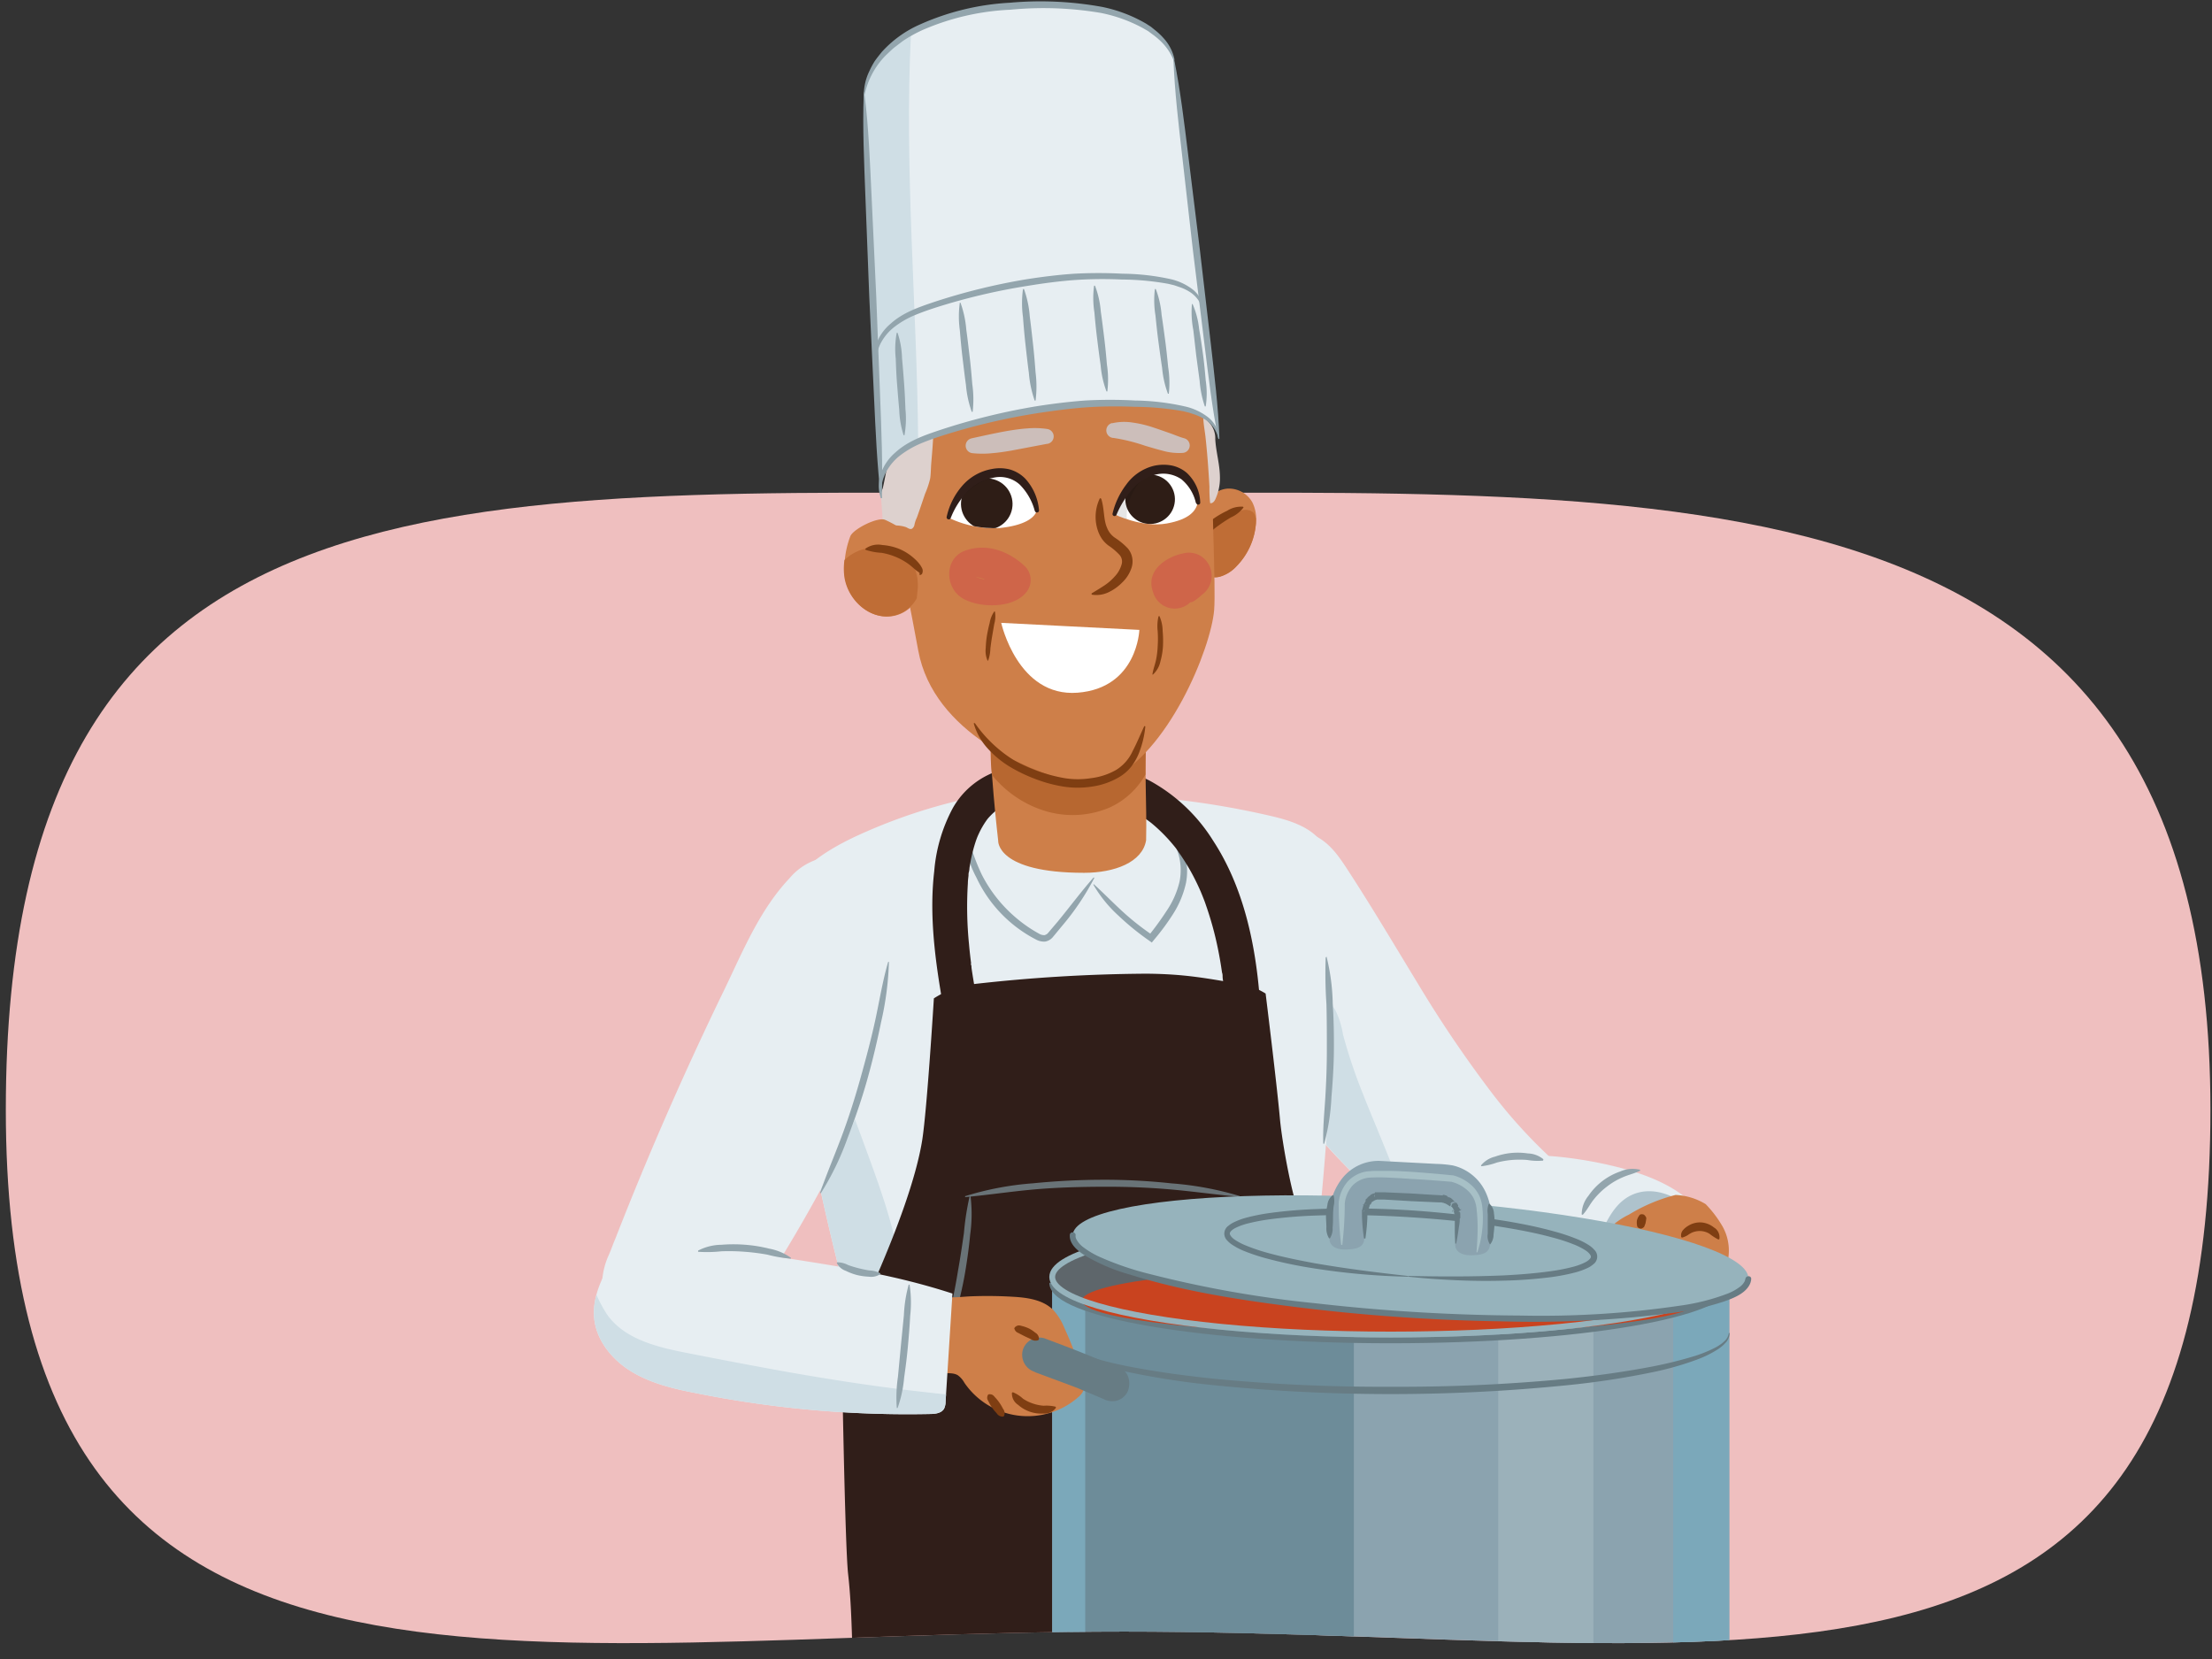 <svg xmlns="http://www.w3.org/2000/svg" xmlns:xlink="http://www.w3.org/1999/xlink" width="380" height="285" viewBox="0 0 380 285"><rect x="0" y="0" width="380" height="285" fill="#333333" stroke="none"/><defs><clipPath id="a"><path d="M1,190.65c0,112.92,87.53,89.64,192.11,89.64s186.62,23.28,186.62-89.64S288.11-4.14,183.52-4.14,1,77.73,1,190.65Z" fill="none"/></clipPath><clipPath id="b"><path d="M162.82,88.87a18,18,0,0,0,8.9,1.84c4.11-.42,6-1.67,6.39-3,.28-3.42-3-6.59-7-6.43C164.54,81.89,162.82,88.87,162.82,88.87Z" fill="#fff"/></clipPath><clipPath id="c"><path d="M191.43,88.34s4.77,2.36,9,1.59c3.91-.7,5-2.17,5.32-3.53,0-3.3-3.05-6-6.87-5.55C192.68,82,191.43,88.34,191.43,88.34Z" fill="#fff"/></clipPath></defs><path d="M1,190.65c0,112.92,87.53,89.64,192.11,89.64s186.62,23.28,186.62-89.64S288.11,84.72,183.52,84.72,1,77.73,1,190.65Z" fill="#efbfbf"/><g clip-path="url(#a)"><path d="M274,205.17c1.3.93,2.71,1.91,3.21,3.42.79,2.36-1.07,4.84-3.22,6.07-4.93,2.82-8.44,6-13.74,3.92-8-3.1-16.35-5.94-22.54-11.87-10.83-10.34-18.73-18.35-22.95-32.83-1.84-6.33-4.12-27.21,3.11-30.47a9.46,9.46,0,0,1,7.42-.1c3,1.21,4.64,3.69,6.33,6.28,4.13,6.35,8,12.89,11.93,19.34a207,207,0,0,0,12.69,18.76,88.27,88.27,0,0,0,15.54,15.84C272.53,204.09,273.27,204.64,274,205.17Z" fill="#e7eef2"/><path d="M237.73,206.71a32.13,32.13,0,0,0,4.65,3.68c0-.28-.11-.56-.18-.83-.11-.43-.23-.86-.35-1.28A102.92,102.92,0,0,0,238.24,198c-1.34-3.36-2.77-6.68-4.09-10.05a89.86,89.86,0,0,1-3.44-10.24,14.27,14.27,0,0,0-1.33-4.21c-.31-.51-1.37-1.9-1.45-.55-.22,4-.13,8-.19,12-.05,3.05-.1,6.11,0,9.17,0,.86.07,1.73.12,2.59C230.79,200,234.09,203.24,237.73,206.71Z" fill="#cfdee5"/><path d="M147.05,143.66c-5.06,2.38-10.21,5.58-12.35,10.75-1.8,4.33-1.14,9.24-.42,13.88,4.21,26.92,9.72,53.75,18.78,79.45,1.6,4.54,3.35,9.11,6.32,12.9,6.2,7.94,16.65,11.17,26.59,12.87,6.91,1.19,14.37,1.78,20.63-1.37,5-2.53,8.71-7.26,11-12.41s3.36-10.75,4.32-16.3a474.6,474.6,0,0,0,7.14-90c-.06-3.17-.25-6.57-2.2-9s-5.28-3.49-8.39-4.22a143.29,143.29,0,0,0-16.83-2.89c-5.44-.59-10.89-.7-16.34-1-3.34-.18-6.7-.54-10.05-.46a49.18,49.18,0,0,0-10.63,1.69A94.33,94.33,0,0,0,147.05,143.66Z" fill="#e7eef2"/><path d="M154.57,217c-1.14-6.91-3.59-13.53-6-20.1l-2.61-7.08c.13.35-.81,1.92-1,2.3l-.94,2.31q-.92,2.31-1.79,4.64c-.51,1.37-1.07,2.75-1.54,4.16,2.68,12.39,5.86,24.66,9.75,36.71a2.74,2.74,0,0,0,1.12-.52,4.29,4.29,0,0,0,1.17-1.77C155.5,231.24,155.72,223.94,154.57,217Z" fill="#cfdee5"/><path d="M165.78,141.09a34.64,34.64,0,0,0,2.9,9.2,24,24,0,0,0,5.95,7.45,23.58,23.58,0,0,0,3.93,2.69,1.67,1.67,0,0,0,.87.22,1.17,1.17,0,0,0,.68-.45l1.58-1.86c2.07-2.51,4-5.13,6.19-7.61l.12.08a44,44,0,0,1-5.5,8.2l-1.58,1.91a2.22,2.22,0,0,1-1.35.83,2.82,2.82,0,0,1-1.5-.3,22.9,22.9,0,0,1-10.33-10.69,18,18,0,0,1-2.11-9.66Z" fill="#93a5ad"/><path d="M187.9,151.89c1.69,1.54,3.24,3.13,4.89,4.65a44.65,44.65,0,0,0,5.25,4.14l-.76.11a52.49,52.49,0,0,0,3.23-4.46,15.13,15.13,0,0,0,2.13-4.9,9.92,9.92,0,0,0-.37-5.23,49.94,49.94,0,0,0-2.15-5.07l.12-.08a16,16,0,0,1,3,4.83,10.75,10.75,0,0,1,.51,5.76,16.48,16.48,0,0,1-2.19,5.32,40,40,0,0,1-3.35,4.54l-.34.42-.43-.31a44.91,44.91,0,0,1-5.31-4.32,22.47,22.47,0,0,1-4.3-5.31Z" fill="#93a5ad"/><path d="M214.24,169.26a13,13,0,0,1,3.18,1.42s1.9,15.3,2.47,21.62c.33,3.67,2.13,14.1,3.79,17.38,1,2,5.73,6.11,5.73,6.11s-1.27,57.09-4.58,85.44c-.73,6.3-1.65,12.86-5.22,18.1-3.84,5.63-10.26,9-16.8,10.9a48.27,48.27,0,0,1-30.45-.83c-9.66-3.68-18-11.13-22-20.64-5.06-11.91-3.2-25.47-4.66-38.33-.56-4.95-1.09-38.39-1.09-38.39s11.69-22.82,13.82-36.2c.83-5.26,2-24.33,2-24.33a16.18,16.18,0,0,1,6.28-2.39A275.66,275.66,0,0,1,197,167.27C203.78,167.33,207.55,168.1,214.24,169.26Z" fill="#301e19"/><path d="M165.77,205.5a52.15,52.15,0,0,1,11.69-2.22q5.92-.59,11.89-.61t11.9.62a55.48,55.48,0,0,1,11.7,2.17l0,.14c-4-.36-7.84-.91-11.77-1.26s-7.86-.49-11.8-.47-7.87.12-11.79.47-7.81.94-11.76,1.31Z" fill="#697377"/><path d="M166.73,205.53a25,25,0,0,1-.06,6.53c-.2,2.16-.5,4.32-.86,6.46s-.86,4.26-1.39,6.37c-.26,1.06-.52,2.11-.86,3.15-.17.51-.35,1-.56,1.53-.12.26-.19.48-.35.77a.51.51,0,0,1-.53.3.26.26,0,0,1-.16-.34.31.31,0,0,1,.1-.14c.07-.07.21,0,.21,0l-.12.09s0,0,0,0v0c0,.06.05,0,0,0a.78.78,0,0,0,.07-.18l.11-.77c.09-.54.2-1.07.31-1.6l.73-3.14q.71-3.15,1.22-6.34c.38-2.11.69-4.24,1-6.37a45.57,45.57,0,0,1,1-6.41Z" fill="#697377"/><path d="M162.76,230.48c4.5.48,9,1,13.47,1.2s9,.3,13.5.13,9-.57,13.47-1.07,8.93-1.19,13.36-2l-.44.6c-.22-1.92-.45-3.83-.71-5.74l-.8-5.73c-.25-1.91-.57-3.81-.81-5.72s-.54-3.82-.76-5.74l.14,0c.5,1.87.93,3.75,1.32,5.65s.72,3.79,1.06,5.7.6,3.82.88,5.73.52,3.83.76,5.75l.06.5-.5.09q-6.66,1.32-13.42,2.15c-4.51.55-9,.86-13.57,1s-9.08.07-13.6-.23a71.73,71.73,0,0,1-13.44-2.08Z" fill="#697377"/><path d="M193.21,138.79l.45.15.54.21s-.95-.41-.53-.22l.15.07.39.18a19.64,19.64,0,0,1,1.85,1c.38.24.75.49,1.12.75l.54.4c.39.29-.71-.56-.29-.22l.36.28a27.42,27.42,0,0,1,2.55,2.39c.46.48.9,1,1.32,1.5l.29.36c.48.6-.31-.41-.08-.11s.47.64.7,1a35.49,35.49,0,0,1,2.56,4.23c.41.8.8,1.62,1.16,2.45l.17.39c-.36-.83-.21-.51-.14-.32s.19.45.27.67c.21.52.4,1,.58,1.55a56.65,56.65,0,0,1,2.05,7.45c.29,1.41.53,2.83.73,4.25l0,.1c0,.33,0,.27,0-.2a2,2,0,0,1,.08.61c0,.41.1.83.14,1.24.09.85.17,1.71.24,2.57a3,3,0,0,0,6,0c-.73-9.38-2.78-19.11-8-27.09a29.46,29.46,0,0,0-10.75-10.23,14.59,14.59,0,0,0-2.83-1.18,3,3,0,1,0-1.6,5.78Z" fill="#301e19"/><path d="M168.22,173.48c-.27-1.15-.5-2.31-.71-3.46s-.44-2.53-.62-3.79c0-.16,0-.32-.07-.48s0-.2,0-.3c-.07-.47.11.88.05.4s-.09-.75-.14-1.13c-.1-.83-.19-1.66-.26-2.49a64.45,64.45,0,0,1-.2-10.49c0-.43.06-.87.11-1.3,0-.22,0-.43.07-.65s.19-1.28,0-.07c.13-.84.26-1.67.44-2.49s.4-1.66.66-2.47c.11-.34.23-.68.36-1s.46-1.05,0,0c.09-.19.17-.39.26-.58a14.45,14.45,0,0,1,1.26-2.19l.17-.24c.34-.49-.38.46-.2.25s.26-.33.4-.49.53-.57.81-.83l.51-.45c.47-.39-.7.51-.06.06.32-.22.65-.43,1-.62l.62-.31c.58-.28-.82.31-.06,0a10.29,10.29,0,0,1,1.3-.41,3,3,0,1,0-1.59-5.78,14,14,0,0,0-8.62,6.6,27.57,27.57,0,0,0-3.22,10.92c-.81,6.9,0,14,1.13,20.81.26,1.51.54,3,.9,4.52a3,3,0,0,0,3.69,2.1,3.07,3.07,0,0,0,2.09-3.69Z" fill="#301e19"/><path d="M196.89,144.35c-.63,3.79-5.43,5.59-10.65,5.59-15.1,0-14.76-5.5-14.76-5.5s-1.69-14.68-1.17-18.06c5.87-4.41,14.71-5.81,22.39-6.62,4.19-.69,4.78,3,4.33,5.63C196.5,131.68,197.05,138,196.89,144.35Z" fill="#ce7f49"/><path d="M197,125.39a8,8,0,0,0,.11-.89,8.74,8.74,0,0,0-3.22-2.24,39.48,39.48,0,0,0-5.16-2c-6.62.9-13.57,2.48-18.45,6.15a39.67,39.67,0,0,0,.11,6.68,18.43,18.43,0,0,0,4.41,4,18.11,18.11,0,0,0,3.81,1.91,16.23,16.23,0,0,0,12-.27,13.43,13.43,0,0,0,6.17-5.68C196.78,130.5,196.82,127.94,197,125.39Z" fill="#b76730"/><path d="M210.84,83.94a4.63,4.63,0,0,1,4.33,2.41,6.55,6.55,0,0,1,.59,3.53,11.83,11.83,0,0,1-3.36,7.42A6.25,6.25,0,0,1,209.72,99a3.37,3.37,0,0,1-3.06-.52,5.35,5.35,0,0,1-1.37-2.45,14,14,0,0,1-1-5,5.19,5.19,0,0,1,2.5-4.27c.64-.46.95-1.28,1.58-1.79A4.53,4.53,0,0,1,210.84,83.94Z" fill="#ce7f49"/><path d="M215.76,89.88c0-.24,0-.48,0-.72,0-.06,0-.13-.05-.2a2,2,0,0,0-.37-.88,2.06,2.06,0,0,0-2-.39,13,13,0,0,0-3,1A10.93,10.93,0,0,0,205.93,92a3.22,3.22,0,0,0-.36,1.76c-.06.79-.18,1.57-.26,2.36a5.22,5.22,0,0,0,1.35,2.39,3.37,3.37,0,0,0,3.06.52,6.25,6.25,0,0,0,2.68-1.73A11.83,11.83,0,0,0,215.76,89.88Z" fill="#bf6d36"/><path d="M213.63,87.17a5.44,5.44,0,0,1-2.16,1.71,25.86,25.86,0,0,0-2.19,1.44,12.22,12.22,0,0,0-1.9,1.67,15.05,15.05,0,0,1-1.73,2l-.18-.06a3.32,3.32,0,0,1,.86-2.77,10,10,0,0,1,2.06-2,15.71,15.71,0,0,1,2.43-1.42,4.45,4.45,0,0,1,2.73-.69Z" fill="#7f3e12"/><path d="M207.26,70.76s1.32,8.7,1.06,11.34.58,18.73.26,22.68c-.53,6.59-7.91,24.79-18.2,29.27,0,0-1,1.59-7.12,0s-22.88-8-25.51-22.28-5.34-26.51-5.34-26.51,0-21.89,23.21-24.79S206.74,65,207.26,70.76Z" fill="#ce7f49"/><path d="M157.08,90.22a1,1,0,0,1-.45.63c-.33.12-.66-.14-1-.3a6.15,6.15,0,0,0-2.06-.28,3.81,3.81,0,0,1-1.92-.76l-.28-3.93a2.57,2.57,0,0,1,.22-1.56c.22-.34,1.23-6.66,1.57-6.87,2.26-1.33,2.48-.64,4.75-2a6.85,6.85,0,0,1,2.37-.2c.1.1-.29,4.48-.3,4.63-.07.87-.06,1.79-.19,2.65a15.46,15.46,0,0,1-.87,2.59L158,87.53l-.49,1.39A5,5,0,0,0,157.08,90.22Z" fill="#ddd1ce"/><path d="M208.79,85.76c-.17.37-.5.77-.9.67a23.51,23.51,0,0,1-.12-2.79c-.05-1-.11-1.93-.18-2.89q-.19-2.86-.5-5.71c-.12-1.07-.35-2.18-.37-3.25a4,4,0,0,1,2.05,3.66c.12,2.14.75,4.2.8,6.35A8.72,8.72,0,0,1,208.79,85.76Z" fill="#ddd1ce"/><path d="M165.21,102.69c2.76,1.76,8.57,1.93,10.94-.77a3.32,3.32,0,0,0,.1-4.45c-.84-.88-5-4.69-10.33-2.92C162.25,95.77,162.24,100.77,165.21,102.69Zm3.23-3.3c-.35-.09-.64-.24-.94-.32.37.06.75.17,1,.24l.61.14a.17.17,0,0,1,0,.07A5.73,5.73,0,0,1,168.44,99.39Z" fill="#cf6549"/><path d="M203.22,95.08a3.86,3.86,0,0,1,4.48,2,4,4,0,0,1-1.09,5c-.4.32-1.63,1.48-2.12,1.38a3.85,3.85,0,0,1-6.38-1.67C196.67,98,200.43,95.63,203.22,95.08Z" fill="#cf6549"/><path d="M189.18,85.67c.57,1.82.37,3.57,1,5a3.68,3.68,0,0,0,1.34,1.7,12.29,12.29,0,0,1,2.22,1.83,3.48,3.48,0,0,1,.65,3.33,6.15,6.15,0,0,1-1.65,2.58,8.2,8.2,0,0,1-2.38,1.67,4.84,4.84,0,0,1-2.83.37l0-.21c.81-.49,1.53-.92,2.22-1.38A9,9,0,0,0,191.53,99a4.92,4.92,0,0,0,1.14-2,1.72,1.72,0,0,0-.37-1.7,10.69,10.69,0,0,0-1.89-1.59,5.15,5.15,0,0,1-1.1-1.13,5.79,5.79,0,0,1-.7-1.41,7.35,7.35,0,0,1,.35-5.6Z" fill="#7f3e12"/><path d="M146.06,92.17a15.28,15.28,0,0,0-.9,7.07c.62,3.74,3.85,6.72,7.25,6.68a5.9,5.9,0,0,0,5.26-3.28c.92-1.92.76-4.65.4-6.75-.62-3.6-3.18-5.28-6-6.58C150.78,88.74,146.46,90.94,146.06,92.17Z" fill="#ce7f49"/><path d="M157,97.31a6.16,6.16,0,0,0-3-2.47,7.94,7.94,0,0,0-8.1.67c-.28.22-.56.46-.83.7a10.61,10.61,0,0,0,0,3c.62,3.74,3.85,6.72,7.25,6.68a5.92,5.92,0,0,0,5.19-3.15c0-.33.06-.66.08-1A8,8,0,0,0,157,97.31Z" fill="#bf6d36"/><path d="M148.64,94.28a3.72,3.72,0,0,1,2.94-.65,9.55,9.55,0,0,1,3,.71A9.11,9.11,0,0,1,157.12,96a6.49,6.49,0,0,1,1,1.11l.2.33.11.22a.86.86,0,0,1,.07.25,1,1,0,0,1-.05.53c0,.19-.33.41-.49.3v-.18c.09-.11,0-.12-.05-.17a1.36,1.36,0,0,0-.17-.17c-.08-.08-.08,0-.19-.12l-.28-.21c-.34-.29-.67-.59-1-.85A10.74,10.74,0,0,0,154,95.72a11.61,11.61,0,0,0-2.54-.75,10.39,10.39,0,0,1-2.75-.51Z" fill="#7f3e12"/><path d="M195.73,108.21,172,107s2.82,12.79,13.11,12S195.73,108.21,195.73,108.21Z" fill="#fff"/><path d="M162.82,88.87a18,18,0,0,0,8.9,1.84c4.11-.42,6-1.67,6.39-3,.28-3.42-3-6.59-7-6.43C164.54,81.89,162.82,88.87,162.82,88.87Z" fill="#fff"/><g clip-path="url(#b)"><ellipse cx="169.53" cy="86.59" rx="4.4" ry="4.43" transform="translate(53.64 237.61) rotate(-79.56)" fill="#2e1d16"/><path d="M171.1,80.93a7.24,7.24,0,0,0-3,.29A.53.53,0,0,0,168,81a.64.64,0,0,1,0-.07.59.59,0,0,0-.79-.21,25.86,25.86,0,0,0-6.09,5.13.69.69,0,0,0,.57,1.18l-.54.84c-.42.69-.82,1.39-1.21,2.09a5.36,5.36,0,0,0-.83,2.34,1,1,0,0,0,1.85.5,3.65,3.65,0,0,0,.18-.34.66.66,0,0,0,1.19-.16,15.05,15.05,0,0,0,.25-1.52,8.85,8.85,0,0,1,.54-1.52q.45-1.05.93-2.07a15.58,15.58,0,0,1,1.18-1.62,10.79,10.79,0,0,1,6.05-3.75C171.75,81.72,171.56,81,171.1,80.93Z" opacity="0.1"/></g><path d="M177.75,87.72a10.06,10.06,0,0,0-2.59-4.49,5.06,5.06,0,0,0-4.56-1.15,8.1,8.1,0,0,0-4.42,2.4A13.83,13.83,0,0,0,163.32,89l0,0a.35.35,0,0,1-.47.2.35.35,0,0,1-.22-.41,12,12,0,0,1,2.57-5.21,8.73,8.73,0,0,1,5.15-3,7.07,7.07,0,0,1,3.1.06,6,6,0,0,1,2.7,1.61,9.13,9.13,0,0,1,2.34,5.39.35.35,0,0,1-.32.4.36.36,0,0,1-.39-.26Z" fill="#301e19"/><path d="M191.43,88.34s4.77,2.36,9,1.59c3.91-.7,5-2.17,5.32-3.53,0-3.3-3.05-6-6.87-5.55C192.68,82,191.43,88.34,191.43,88.34Z" fill="#fff"/><g clip-path="url(#c)"><ellipse cx="197.58" cy="85.77" rx="4.24" ry="4.26" transform="translate(96.74 276.1) rotate(-85.55)" fill="#2e1d16"/><path d="M196.4,80.9a7.87,7.87,0,0,0-4.29,4.76c-.08.22-.14.43-.2.65a.55.55,0,0,0-.42.27,9.09,9.09,0,0,0-.67,1.32,2.63,2.63,0,0,0-.15.78,1.44,1.44,0,0,0,.05.46,1.3,1.3,0,0,0,.32.54.65.65,0,0,0,.58.19c0,.31.07.62.13.93.12.61.24,1.32.84,1.63a.87.87,0,0,0,1.18-.3,2.11,2.11,0,0,0,0-1.58,7.28,7.28,0,0,1-.2-1.39,8.73,8.73,0,0,1,.31-2.83,11.93,11.93,0,0,1,3-4.74C197.05,81.32,196.81,80.73,196.4,80.9Z" opacity="0.1"/></g><path d="M205.45,86.44a7.41,7.41,0,0,0-2.5-4.11,5.53,5.53,0,0,0-4.47-.79,7.77,7.77,0,0,0-4,2.55,16.3,16.3,0,0,0-2.68,4.35v0a.37.37,0,0,1-.47.19.35.35,0,0,1-.2-.41,13.23,13.23,0,0,1,2.37-5,8.27,8.27,0,0,1,4.7-3.19,7.59,7.59,0,0,1,2.93-.09,5.83,5.83,0,0,1,2.71,1.26,7.28,7.28,0,0,1,2.35,5.11.35.35,0,0,1-.69.11Z" fill="#301e19"/><path d="M167.47,124.22a23.05,23.05,0,0,0,6.7,6.37,27.71,27.71,0,0,0,8.72,3.09,14.47,14.47,0,0,0,4.55,0,11.5,11.5,0,0,0,4.26-1.39,7.36,7.36,0,0,0,2.88-3.27c.72-1.36,1.32-2.83,2-4.29l.18.05a16.78,16.78,0,0,1-1.16,4.74,9.67,9.67,0,0,1-1.27,2.19,7.43,7.43,0,0,1-1.95,1.72,12.67,12.67,0,0,1-4.74,1.69,16.06,16.06,0,0,1-5,0,23.89,23.89,0,0,1-4.76-1.29,26.9,26.9,0,0,1-4.43-2.13,17,17,0,0,1-3.81-3.16,10.74,10.74,0,0,1-2.37-4.29Z" fill="#7f3e12"/><path d="M199.17,105.82a6.33,6.33,0,0,1,.56,2.54,18.92,18.92,0,0,1,.06,2.61,12.16,12.16,0,0,1-.43,2.61,4.28,4.28,0,0,1-1.29,2.3l-.1,0c.13-.9.43-1.63.61-2.45a14.38,14.38,0,0,0,.3-2.46c.06-.83.05-1.67,0-2.51a7.54,7.54,0,0,1,.14-2.58Z" fill="#7f3e12"/><path d="M170.92,105.06a4.84,4.84,0,0,1-.12,2.15l-.36,2.09c-.12.69-.21,1.38-.3,2.08a6.91,6.91,0,0,1-.38,2.1h-.11a4.15,4.15,0,0,1-.31-2.16,17.51,17.51,0,0,1,.21-2.17c.13-.71.27-1.41.46-2.11a4.89,4.89,0,0,1,.8-2Z" fill="#7f3e12"/><path d="M167,75.28c2-.43,4-.89,6.17-1.27,1.07-.17,2.16-.34,3.29-.41a14.41,14.41,0,0,1,3.46.1,1.29,1.29,0,0,1,0,2.55h-.07l-6.12,1.16c-1.06.18-2.14.35-3.26.44a16.31,16.31,0,0,1-3.42,0,1.29,1.29,0,0,1-.11-2.55Z" fill="#ccbeba"/><path d="M191.05,72.71a9.28,9.28,0,0,1,3.51-.12,19,19,0,0,1,3.21.73c1,.32,2,.68,2.93,1s1.83.71,2.55.92l.22.06a1.28,1.28,0,0,1-.24,2.5,10.13,10.13,0,0,1-3.5-.37c-1-.25-2-.56-3-.85a31.15,31.15,0,0,0-5.45-1.35h-.08a1.3,1.3,0,0,1-.17-2.55Z" fill="#ccbeba"/><path d="M151.41,85.58s-2.37-6.65,7.92-10.4,23.93-6.14,32.24-5.94,17,.2,17.8,6.13L201.66,10.3s-2-11.08-27.5-9.3-25.71,15.23-25.71,15.23Z" fill="#e7eef2"/><path d="M151.41,85.58l-.12-2.9A6.14,6.14,0,0,0,151.41,85.58Z" fill="#cfdee5"/><path d="M157.73,75.83c-.2-23.44-2.43-46.89-1.22-70.28-8,4.53-8.06,10.68-8.06,10.68l2.84,66.45C151.66,80.65,153.11,77.93,157.73,75.83Z" fill="#cfdee5"/><path d="M151.34,85.6a6.29,6.29,0,0,1,0-4.3,8.45,8.45,0,0,1,2.5-3.59c2.2-2,5-2.95,7.68-3.85A110.34,110.34,0,0,1,178,69.8c2.8-.44,5.62-.79,8.46-1a78,78,0,0,1,8.51,0,41.54,41.54,0,0,1,8.5,1,10.09,10.09,0,0,1,4,1.83,5.1,5.1,0,0,1,2,3.78l-.15,0a5.14,5.14,0,0,0-2.22-3.29,8.46,8.46,0,0,0-1.81-.89l-1-.33-1-.25a48.76,48.76,0,0,0-8.32-.76,75.84,75.84,0,0,0-8.4.09c-2.8.21-5.58.58-8.35,1a110.34,110.34,0,0,0-16.37,3.87c-1.34.43-2.66.9-3.92,1.44a16.29,16.29,0,0,0-3.5,2.11A8.89,8.89,0,0,0,152,81.55a6.83,6.83,0,0,0-.49,4Z" fill="#93a5ad"/><path d="M150.54,63.25a6.13,6.13,0,0,1,0-4.16A8.23,8.23,0,0,1,153,55.61c2.12-1.93,4.87-2.85,7.43-3.72a106.43,106.43,0,0,1,16-3.93c2.71-.42,5.43-.76,8.17-.94a77.93,77.93,0,0,1,8.23,0,40.11,40.11,0,0,1,8.21.92,9.78,9.78,0,0,1,3.83,1.77,4.94,4.94,0,0,1,1.91,3.67l-.15,0a5,5,0,0,0-2.15-3.17,7.91,7.91,0,0,0-1.75-.86L201.7,49l-1-.24a46.48,46.48,0,0,0-8-.74,70.89,70.89,0,0,0-8.12.09c-2.69.2-5.38.56-8.06,1a106.86,106.86,0,0,0-15.81,3.74c-1.29.42-2.57.87-3.79,1.39a15.37,15.37,0,0,0-3.37,2,8.57,8.57,0,0,0-2.39,3,6.6,6.6,0,0,0-.48,3.86Z" fill="#93a5ad"/><path d="M204.87,52.22A14.43,14.43,0,0,1,206,56.54c.26,1.46.47,2.92.67,4.39s.34,3,.46,4.43a14.83,14.83,0,0,1,0,4.46l-.15,0a17.5,17.5,0,0,1-.89-4.37l-.59-4.38L205,56.7a16.1,16.1,0,0,1-.24-4.45Z" fill="#93a5ad"/><path d="M198.55,49.65a15.84,15.84,0,0,1,1,4.44c.23,1.49.43,3,.63,4.49s.35,3,.5,4.5a17,17,0,0,1,.11,4.56l-.15,0a16.94,16.94,0,0,1-1-4.44c-.23-1.49-.43-3-.63-4.49s-.36-3-.51-4.5a16.17,16.17,0,0,1-.1-4.56Z" fill="#93a5ad"/><path d="M188.11,49.08a16,16,0,0,1,1,4.48c.22,1.51.4,3,.59,4.54s.33,3,.46,4.54a16.85,16.85,0,0,1,.07,4.6h-.15a16.73,16.73,0,0,1-1-4.48c-.22-1.51-.41-3-.6-4.54s-.34-3-.47-4.54a16.09,16.09,0,0,1-.06-4.6Z" fill="#93a5ad"/><path d="M175.91,49.66a18,18,0,0,1,1,4.75c.21,1.59.38,3.18.56,4.78s.31,3.19.43,4.79a19.1,19.1,0,0,1,0,4.84l-.15,0a19,19,0,0,1-1-4.74c-.21-1.59-.39-3.19-.57-4.79s-.32-3.2-.44-4.8a17.74,17.74,0,0,1,0-4.83Z" fill="#93a5ad"/><path d="M165,52a17.55,17.55,0,0,1,1,4.64c.22,1.56.39,3.12.58,4.68s.32,3.12.45,4.69a18.32,18.32,0,0,1,.06,4.74l-.15,0a18.11,18.11,0,0,1-1-4.63c-.22-1.56-.4-3.13-.59-4.69s-.33-3.13-.46-4.7a17.09,17.09,0,0,1,0-4.74Z" fill="#93a5ad"/><path d="M154.2,57.18a15,15,0,0,1,.76,4.37c.14,1.46.25,2.92.36,4.38s.17,2.93.23,4.4a16.11,16.11,0,0,1-.17,4.43h-.15a15.89,15.89,0,0,1-.75-4.36c-.14-1.46-.25-2.93-.37-4.4s-.18-2.93-.23-4.4a15,15,0,0,1,.17-4.43Z" fill="#93a5ad"/><path d="M277.9,200.5c5.32,1.35,10.73,3.49,14.24,7.71s4.46,11,.83,15.1c-3.49,4-9.57,4.16-14.8,3.44A68.23,68.23,0,0,1,249.83,216a9.42,9.42,0,0,1-3-2.82,7.8,7.8,0,0,1-.73-4.91c.54-4.58,3.64-8.93,8.26-10.06,1.66-.41,3.36,0,5,.11,2.93.14,5.84.12,8.77.44A70.33,70.33,0,0,1,277.9,200.5Z" fill="#e7eef2"/><path d="M279.78,205.56c-2.43,1.39-3.76,4.09-4.87,6.66-1.63,3.73-3.09,8.15-1.1,11.7,1.64,2.93,5.33,4.29,8.68,4a18.14,18.14,0,0,0,8.69-3.79,9.73,9.73,0,0,0,4.24-7.44c.58-4.82-2.58-7.44-6.22-10C286.47,204.78,282.86,203.8,279.78,205.56Z" fill="#aec2cc"/><path d="M104.59,215.58a12.86,12.86,0,0,0-1.16,4.83c.07,2.92,2.14,5.5,4.65,7A26,26,0,0,0,116.4,230c3,.59,6.39,1.1,8.88-.66a11.51,11.51,0,0,0,2.84-3.43c11.94-19,24.19-38.95,26.38-61.3.56-5.67,0-12.65-5.68-15.55-2.24-1.14-4.82-2.1-7.38-1.71a10.54,10.54,0,0,0-5.83,3.55c-5,5.29-7.91,12.29-11,18.75q-5.17,10.62-9.91,21.44t-9,21.73C105.3,213.74,105,214.66,104.59,215.58Z" fill="#e7eef2"/><path d="M295.83,210.54a8.47,8.47,0,0,1,.73,7,9.92,9.92,0,0,1-2.93,3.7c-4.51,3.84-11.15,5.83-16.5,3.27a6.26,6.26,0,0,1-2.7-2.2c-1.12-1.8-.75-4.13-.25-6.19a11.5,11.5,0,0,1,2.19-5,12.65,12.65,0,0,1,3.48-2.47,28.89,28.89,0,0,1,8-3.37,10.88,10.88,0,0,1,5.17,1.58A19.43,19.43,0,0,1,295.83,210.54Z" fill="#ce7f49"/><path d="M288.82,212.54a1.43,1.43,0,0,1,.26-1.17,3.42,3.42,0,0,1,.89-.76,3.82,3.82,0,0,1,2.28-.61,3.92,3.92,0,0,1,2.19.87,1.94,1.94,0,0,1,.93,2l-.17.07a10,10,0,0,1-1.54-1,3.2,3.2,0,0,0-1.5-.46,3.35,3.35,0,0,0-1.54.29,4.25,4.25,0,0,0-.7.43,4.28,4.28,0,0,1-.94.41Z" fill="#7f3e12"/><path d="M282.52,208.75c.42.49.28.57.27.76s-.06.33-.08.5-.09.32-.16.48,0,.32-.56.57l-.19,0c-.59-.16-.55-.44-.59-.67a2.61,2.61,0,0,1,0-.74,2.41,2.41,0,0,1,.29-.68c.15-.19.19-.48.83-.34Z" fill="#7f3e12"/><path d="M180.76,290.58c0,5.46,11.87,19.39,58.15,19.39,45.89,0,58.16-13.93,58.16-19.39v-72H180.76Z" fill="#8ba3af"/><path d="M257.37,309.1a113.44,113.44,0,0,0,16.36-2.78V221H257.37Z" fill="#9bb1ba"/><path d="M183.79,296.4c5.48,5.74,19.36,12.6,48.79,13.47V220.16H183.79Z" fill="#6d8c99"/><path d="M287.44,301.17c7.08-3.87,9.63-8.1,9.63-10.59v-72h-9.63Z" fill="#7ba8ba"/><path d="M186.43,218.58h-5.67v72c0,2,1.55,5,5.67,8.14Z" fill="#7ba8ba"/><ellipse cx="238.91" cy="219.37" rx="58.15" ry="9.89" fill="#5e666b"/><path d="M205.68,227.49a288.58,288.58,0,0,0,33.23,1.77c2.07,0,4.12,0,6.13,0V209.54c-2,0-4.06-.06-6.13-.06a288.39,288.39,0,0,0-33.23,1.78Z" fill="#6d8c99"/><path d="M297.07,220.37c0,5.47-26,9.89-58.16,9.89s-58.15-4.42-58.15-9.89" fill="none" stroke="#677c84" stroke-miterlimit="10"/><path d="M297.14,229a2.53,2.53,0,0,1-.78,1.75,5,5,0,0,1-.72.66,6.19,6.19,0,0,1-.79.55,18.52,18.52,0,0,1-3.45,1.65,51.47,51.47,0,0,1-7.3,2.08,140.72,140.72,0,0,1-15,2.29,301.63,301.63,0,0,1-30.21,1.51,301.92,301.92,0,0,1-30.21-1.51,138.06,138.06,0,0,1-15-2.3,53.77,53.77,0,0,1-7.31-2.08A19.41,19.41,0,0,1,183,231.9a6.19,6.19,0,0,1-.79-.55,4.45,4.45,0,0,1-.72-.65,2.59,2.59,0,0,1-.79-1.75h.15a2.48,2.48,0,0,0,.86,1.54,4.46,4.46,0,0,0,.72.56,6.92,6.92,0,0,0,.79.48,23,23,0,0,0,3.44,1.41,72.15,72.15,0,0,0,7.27,1.81c4.92.95,9.9,1.62,14.9,2.13a299.31,299.31,0,0,0,30.1,1.35,299.31,299.31,0,0,0,30.1-1.35c5-.51,10-1.2,14.9-2.14a72.15,72.15,0,0,0,7.27-1.81,23,23,0,0,0,3.44-1.41,5.73,5.73,0,0,0,.79-.48,4,4,0,0,0,.72-.56A2.38,2.38,0,0,0,297,229Z" fill="#677c84"/><ellipse cx="238.91" cy="223.43" rx="53.04" ry="5.84" fill="#c9431f"/><ellipse cx="238.91" cy="219.37" rx="58.15" ry="9.89" fill="none" stroke="#96b3bc" stroke-miterlimit="10"/><path d="M174,222.77c2.53.14,5.27.53,7,2.34a10.16,10.16,0,0,1,1.84,3,66.45,66.45,0,0,1,3.21,8.47,3.57,3.57,0,0,1,.18,2.06,3.25,3.25,0,0,1-1,1.38,13.17,13.17,0,0,1-19.56-2.48,4,4,0,0,0-1.13-1.29c-1-.59-2.29-.14-3.31-.63L161,225.44a3.49,3.49,0,0,1,.41-2.07c.53-.77,1.38-.51,2.16-.5,1.12,0,2.25-.14,3.37-.18C169.3,222.6,171.63,222.63,174,222.77Z" fill="#ce7f49"/><path d="M102.06,226.29c.3,3.86,3,7.21,6.29,9.25s7.15,3,10.94,3.73a184.49,184.49,0,0,0,40.47,3.64c.91,0,2-.14,2.43-.93a2.76,2.76,0,0,0,.25-1.15q.59-9.3,1.18-18.61c-9.49-3.09-18.11-4.45-28-6-5.88-.94-12.79-3.05-18.73-2.54a54.9,54.9,0,0,0-8.54,1.4,5.28,5.28,0,0,0-3.8,2.53C103.05,220.18,101.81,223.23,102.06,226.29Z" fill="#e7eef2"/><path d="M158.19,239.07c-4.32-.48-8.63-1.07-12.93-1.73s-8.62-1.39-12.91-2.18-8.56-1.6-12.83-2.44l-1.58-.31c-5.12-1-10.77-2.38-13.72-6.69a26.24,26.24,0,0,1-1.76-3.27,11.11,11.11,0,0,0-.4,3.84c.3,3.86,3,7.21,6.29,9.25s7.15,3,10.94,3.73a184.49,184.49,0,0,0,40.47,3.64c.91,0,2-.14,2.43-.93a2.76,2.76,0,0,0,.25-1.15c0-.43.05-.86.08-1.29C161.07,239.41,159.63,239.23,158.19,239.07Z" fill="#cfdee5"/><path d="M177.78,235.72l5.39,2,1.38.52c.18.07,1,.39.2.06l.4.17,1.58.67,2.8,1.18a3.26,3.26,0,0,0,2.31.3,3,3,0,0,0,1.79-1.38c.68-1.28.47-3.45-1.07-4.1-3.59-1.52-7.18-3-10.82-4.36l-2.36-.89a3,3,0,0,0-3.69,2.1,3.08,3.08,0,0,0,2.09,3.69Z" fill="#677c84"/><ellipse cx="242.3" cy="215.91" rx="9.89" ry="58.15" transform="translate(11.14 443.69) rotate(-86.28)" fill="#96b3bc"/><path d="M242,219.33a119.79,119.79,0,0,1-16.36-1.45,75,75,0,0,1-8.06-1.69,33.28,33.28,0,0,1-3.95-1.32,11.52,11.52,0,0,1-1.9-1,4.08,4.08,0,0,1-.89-.75,1.64,1.64,0,0,1,.16-2.52,4.45,4.45,0,0,1,1-.64,11.94,11.94,0,0,1,2-.75,34,34,0,0,1,4.09-.82,80.86,80.86,0,0,1,8.22-.69,161,161,0,0,1,16.44.25c5.47.38,10.92,1,16.33,1.88,2.71.47,5.4,1,8.06,1.76a32.23,32.23,0,0,1,3.95,1.34,12.38,12.38,0,0,1,1.9,1,4.4,4.4,0,0,1,.88.76,1.62,1.62,0,0,1-.17,2.51,4.07,4.07,0,0,1-1,.64,12.16,12.16,0,0,1-2,.73,34.38,34.38,0,0,1-4.09.81,78.18,78.18,0,0,1-8.22.62c-2.74.08-5.48.05-8.22-.07s-5.46-.31-8.18-.6v-.14c5.46.13,10.92.14,16.36-.09,2.71-.14,5.43-.35,8.11-.73a32.1,32.1,0,0,0,3.95-.79,10.67,10.67,0,0,0,1.82-.68c.55-.26,1.07-.69,1.07-1s-.42-.78-.94-1.11a11.65,11.65,0,0,0-1.72-.9,31.09,31.09,0,0,0-3.82-1.27c-2.6-.72-5.28-1.24-8-1.7-5.37-.89-10.8-1.44-16.23-1.79s-10.89-.51-16.32-.32a81.07,81.07,0,0,0-8.11.65,34,34,0,0,0-4,.77,10.64,10.64,0,0,0-1.82.67c-.56.26-1.07.68-1.07,1s.41.79.93,1.12a10.36,10.36,0,0,0,1.72.9,32.22,32.22,0,0,0,3.81,1.3c2.61.72,5.27,1.26,7.95,1.76,5.36.94,10.77,1.62,16.21,2.22Z" fill="#677c84"/><path d="M299.83,219.68a.91.91,0,0,1-.06.28,1,1,0,0,1-.15.32,2.73,2.73,0,0,1-.58.67,8.68,8.68,0,0,1-2.2,1.26,36.89,36.89,0,0,1-8.16,2.08A163.64,163.64,0,0,1,261.32,226,325.79,325.79,0,0,1,226,223.89a190.73,190.73,0,0,1-28.38-5,51.25,51.25,0,0,1-8.78-3,14.53,14.53,0,0,1-2.66-1.57,4.18,4.18,0,0,1-1.28-1.45,1.16,1.16,0,0,1-.12-.69c0-.64-1-.64-1,0-.09,1.61,1.49,2.8,2.7,3.56a32.27,32.27,0,0,0,7.66,3.23c8.82,2.77,18.09,4.23,27.24,5.41a325.44,325.44,0,0,0,36.38,2.61,187.05,187.05,0,0,0,29.36-1.41,46.69,46.69,0,0,0,9.06-2c1.55-.55,3.61-1.33,4.4-2.91a2.4,2.4,0,0,0,.26-.94c.05-.65-.95-.64-1,0Z" fill="#677c84"/><path d="M234.4,212.75v-2.94c0-.37,0-.74,0-1.12a2.35,2.35,0,0,0,0-.64c.11.29-.1.62,0,.25,0-.11,0-.23.07-.35s.12-.45.19-.67a2.56,2.56,0,0,0,.12-.32c-.05.2-.27.6-.05.17a6.65,6.65,0,0,1,.33-.58c0-.07.09-.14.14-.21.25-.4-.13.2-.18.22.16-.09.31-.34.44-.47l.24-.21c.35-.35-.48.3-.18.13s.36-.22.53-.33c.57-.34-.53.16-.08,0l.6-.17c.44-.14-.28,0-.34,0l.4,0c.6,0,1.21,0,1.82.08l7.31.39,2.26.12h.11c.28,0,.32.15-.31-.05.09,0,.22,0,.31.06s.88.3.39.09.09.05.21.12.35.25.53.34c-.57-.28-.41-.34-.23-.16s.16.14.23.22.64.71.3.31-.06-.08,0,0,.15.23.22.36.45.86.22.4,0-.08,0,0,.09.28.13.42.05.23.08.34.09.65,0,.13,0-.07,0,.05,0,.31,0,.46,0,.39,0,.58,0,.32,0,.48l-.22,3.39c-.1,1.57,1.45,2.07,3,2,1.71-.08,2.89-.32,3-2l.21-3.25a11.13,11.13,0,0,0-1-5.63,8.31,8.31,0,0,0-5.63-4.55,19.82,19.82,0,0,0-2.77-.26l-7.8-.41-2-.11a8,8,0,0,0-6.25,2.79,10.35,10.35,0,0,0-2.38,6.83v3.6c0,1.57,1.38,2.07,3,2s3-.32,3-2Z" fill="#8ba3af"/><path d="M229.1,205.38a3.8,3.8,0,0,1,0,1.87A17.48,17.48,0,0,0,229,209c0,.61,0,1.24-.07,1.86a3.12,3.12,0,0,1-.46,1.87h-.15a3.19,3.19,0,0,1-.46-1.87c0-.63-.06-1.24-.07-1.87a9.21,9.21,0,0,1,.24-1.95,2.41,2.41,0,0,1,.93-1.73Z" fill="#677c84"/><path d="M255.93,213.73a2.57,2.57,0,0,1-.35-1.77c0-.58,0-1.18,0-1.74s0-1.11,0-1.66a3.48,3.48,0,0,1,.17-1.75l.14,0a2.36,2.36,0,0,1,.76,1.69,9.22,9.22,0,0,1,.1,1.82c-.05.6-.09,1.17-.17,1.75a2.69,2.69,0,0,1-.59,1.71Z" fill="#677c84"/><path d="M234.32,212.75c-.12-.79-.2-1.57-.27-2.36l-.07-1.18a5.92,5.92,0,0,1,0-.62l0-.31c0-.07,0-.16,0-.08l.89-.31a1,1,0,0,1,.05.45,1.38,1.38,0,0,1-.05.25l0,.09-.07.1-.09.07a.51.51,0,0,1-.29.1.54.54,0,0,1-.36-.17c-.11-.14-.07-.12-.09-.16a.44.44,0,0,1,0-.14v-.1c0-.17,0-.23,0-.32s0-.17.05-.26l.14-.52c.05-.19.1-.3.15-.45l1,.25a1.36,1.36,0,0,1-.12.33l0,.08,0,0v0h0l0,.05a.59.59,0,0,1-.26.19.54.54,0,0,1-.54-.15.55.55,0,0,1-.12-.25.54.54,0,0,1,0-.14v-.05l0-.11h0V207l0-.07.28-.5a4,4,0,0,1,.29-.46l0,0h0a.51.51,0,0,0-.06.33.52.52,0,0,0,.29.4.55.55,0,0,0,.61-.12l0,0-.08.12-.08.11-.05.07,0,0,0,0a.47.47,0,0,1-.13.11l-.53-.9s.1-.11.21-.27l.13-.14.1-.08.17-.16h0a.64.64,0,0,0-.11.33c0,.05,0,0,0,.13a.55.55,0,0,0,.29.34.5.5,0,0,0,.4,0h0c.06,0,0,0,0,0l-.08.06-.07.06,0,0,0,0v0a.49.49,0,0,0,0-.47.54.54,0,0,0-.45-.33h-.14l-.1,0h0l.41-.26.19-.11s0-.1-.14.18a.57.57,0,0,0,.13.61.45.45,0,0,0,.27.13h.08s.15,0,.13,0h0l-.08,0-.08,0h0s0,.06.14-.14a.89.89,0,0,0,.07-.16.53.53,0,0,0-.08-.46.55.55,0,0,0-.41-.22h-.11l.22-.07.47-.15s0,0,0,0,.06-.06-.14.1a.57.57,0,0,0-.12.55.56.56,0,0,0,.25.3.37.37,0,0,0,.19.07h.1l-.12,0-.13,0h-.27l.07-1.11.34,0h.4l.81,0,1.6.07,3.15.14,3.16.2,1.58.09.78.05a1.12,1.12,0,0,1,.3,0,.7.7,0,0,1,.17.06.53.53,0,0,1,.14.1l0,0a.45.45,0,0,1,.12.22.54.54,0,0,1-.06.45.56.56,0,0,1-.24.22l-.11,0h-.1a1.17,1.17,0,0,1-.23,0,3.44,3.44,0,0,1-.47-.13l.35-1.05.25.05a3.4,3.4,0,0,1,.33.1l.21.07a.59.59,0,0,0-.23,0,.52.52,0,0,0-.3.19.55.55,0,0,0-.1.26.56.56,0,0,0,.08.38c.21.23.15.13.16.15h0l0,0-.13-.06-.06,0h0c.07,0,0,.12.46-.09.49-.73,0-.83,0-.84l-.07,0c-.06,0,0,0,0,0l.12.06a2.88,2.88,0,0,1,.29.16l.47.31-.48,1a3.35,3.35,0,0,1-.35-.2l-.11-.09a.45.45,0,0,1-.1-.1l-.07-.11,0-.06a.59.59,0,0,1,0-.32.52.52,0,0,1,.44-.39H249a.7.7,0,0,1,.28.13l.13.11.25.24.24.27.11.12,0,0-.09-.06c-.08.05,0-.22-.61.06-.38.72,0,.6-.08.68v0h0l0,0-.1-.13-.05-.07,0,0h0l.09.08c1.37,0,.55-1.06.75-.67l0,0s0,0,0,0l.11.14.07.11,0,.07.19.31.16.31.08.15,0,.07v0h0c.14-.33-1.72.71-.9.48h0v0l-.15-.29c.09.05-.21-.13.27.23,1.36-.94.35-.49.66-.62l0-.05h0v.06l0,.08a1,1,0,0,1,.07.2,5.56,5.56,0,0,1,.19.7,3.19,3.19,0,0,1,.05.37v0h0l0-.07a.5.5,0,0,0-.51-.31.48.48,0,0,0-.31.17.33.33,0,0,0-.06.1.39.39,0,0,0,0,.23.22.22,0,0,1,0-.06v-.16l0-.16h0c0,.1-.11-.21.1.23,1.66-.52.46-.2.83-.3v.09c0,.11,0,.24,0,.35s0,.48,0,.71c0,.47-.11.91-.17,1.36-.12.89-.26,1.78-.45,2.67h-.14c-.07-.9-.1-1.81-.09-2.71v-1.34a4.36,4.36,0,0,0,0-.63l0-.32v-.19c.37-.1-.83.22.83-.3l.11.23v.05l0,.18,0,.17V209a.55.55,0,0,1,0,.24.36.36,0,0,1-.07.1.42.42,0,0,1-.31.16.49.49,0,0,1-.5-.3c0-.12,0-.07,0-.08h0V209c0-.12,0-.23-.06-.3s-.12-.4-.18-.6a.83.83,0,0,0,0-.12l0-.07,0,0v0l0-.06c.31-.13-.7.32.65-.61.48.36.19.18.27.23l.17.31,0,0h0c.83-.23-1,.81-.89.48h0v0l0-.08-.08-.15-.16-.28-.17-.27,0-.06,0,0-.09-.13,0,0,0,0c.19.38-.62-.67.75-.67l.1.08h0l0,0,0,0,0,.07.12.13,0,0,0,0,0,0c-.08.08.29,0-.08.69-.66.28-.52,0-.61.06l-.1-.07-.09-.1-.11-.12-.22-.23-.24-.22h0a.65.65,0,0,0,.13.05H249a.51.51,0,0,0,.42-.38.47.47,0,0,0,0-.31l0-.05a.44.44,0,0,0-.06-.1s0,0,0,0l0,0,.23.12-.48,1-.52-.33-.24-.13-.14-.06-.08,0h0l-.07-.05c.1,0-.45-.1,0-.83.46-.21.39-.06.46-.09h.1l.08,0,.14.06.09,0,.06,0h0s0-.07.17.16a.56.56,0,0,1,.1.39.56.56,0,0,1-.11.26.56.56,0,0,1-.31.2.47.47,0,0,1-.23,0c-.22-.05-.24-.07-.36-.1a1.16,1.16,0,0,0-.24-.07l-.34-.07.35-1.05.3.08h-.12l-.09,0a.52.52,0,0,0-.23.21.56.56,0,0,0,.05.65l0,0a.41.41,0,0,0,.12.09.15.15,0,0,0,.08,0H248l-.8,0-1.57-.07-3.16-.14-3.15-.19-1.56-.09-.77,0-.39,0-.44,0,.07-1.11h0l.12,0,.14,0h.11s0,0,.15,0a.4.4,0,0,1,.2.07.52.52,0,0,1,.25.3.57.57,0,0,1-.12.56c-.2.16-.12.08-.14.1a.41.41,0,0,1-.11,0l-.53.16-.28.07-.1,0h-.11a.55.55,0,0,1-.41-.23.51.51,0,0,1-.09-.46.57.57,0,0,1,.07-.17c.19-.21.17-.14.2-.18l0,0,.16-.07.17-.07.07,0a.47.47,0,0,1,.16,0h.1a.53.53,0,0,1,.27.14.57.57,0,0,1,.13.61c-.21.32-.21.23-.24.27l-.26.16-.48.29h0s0,0-.12.05h-.17a.53.53,0,0,1-.45-.33.52.52,0,0,1,0-.49v0l0,0c.09-.1.09-.08.12-.12l.12-.1.13-.09.15-.09h0a.53.53,0,0,1,.71.35c0,.1,0,.09,0,.14a.59.59,0,0,1-.13.35l-.05.06c-.09.1-.14.13-.21.2l-.1.08-.05.06a1.78,1.78,0,0,1-.49.49l-.53-.9a.33.33,0,0,0-.11.09h0l0,0,.07-.1.08-.11.06-.07a.52.52,0,0,1,.83.61v0l0,.06c-.1.15-.2.3-.28.44l-.24.43,0,0v0h0a.24.24,0,0,0,0-.1v0a.47.47,0,0,0-.13-.4.51.51,0,0,0-.53-.14.54.54,0,0,0-.26.18l0,0h0v0l0,0a.7.7,0,0,0,.06-.17l1,.25c-.06.17-.14.37-.17.5L235,208l-.09.41a.06.06,0,0,0,0,0,.65.65,0,0,0,0-.11s0,0-.09-.15a.47.47,0,0,0-.35-.15.38.38,0,0,0-.27.08l-.08.07-.05.07v0s0,0,0,0v0l.89-.31a1.08,1.08,0,0,1,0,.5l-.06.28,0,.55-.07,1.17c-.07.79-.15,1.57-.27,2.36Z" fill="#677c84"/><path d="M230.4,213.84a55,55,0,0,1-.42-7.28A6.44,6.44,0,0,1,231.5,203a5.6,5.6,0,0,1,3.48-1.78l1-.07h.92l1.82,0c1.21,0,2.41.09,3.62.15q3.62.25,7.21.61h.07a7.5,7.5,0,0,1,3.47,2,5.85,5.85,0,0,1,1.13,1.71,6.69,6.69,0,0,1,.45,2,17.41,17.41,0,0,1-.06,3.82,18,18,0,0,1-.82,3.7l-.14,0c.09-1.25.17-2.49.19-3.72a29.62,29.62,0,0,0-.17-3.66,5.6,5.6,0,0,0-.4-1.67,5,5,0,0,0-.94-1.38,6.52,6.52,0,0,0-2.95-1.68l.07,0c-2.39-.21-4.79-.38-7.18-.51-1.2-.09-2.4-.15-3.59-.21a31.93,31.93,0,0,0-3.52,0,4.6,4.6,0,0,0-2.84,1.39,5.5,5.5,0,0,0-1.3,3,62.55,62.55,0,0,1-.43,7.18Z" fill="#a7c0c6"/><path d="M152.71,165.22a52.21,52.21,0,0,1-1.34,10.34c-.7,3.4-1.5,6.79-2.45,10.14s-2.1,6.64-3.35,9.89A47.59,47.59,0,0,1,141,205l-.13-.07c1.15-3.29,2.5-6.45,3.71-9.68s2.26-6.53,3.19-9.85,1.83-6.66,2.56-10,1.27-6.78,2.24-10.14Z" fill="#93a5ad"/><path d="M119.93,214.84a8.84,8.84,0,0,1,4-1,25.76,25.76,0,0,1,4.12,0,24.2,24.2,0,0,1,4.06.66,9.35,9.35,0,0,1,3.78,1.59l-.05.14a23.71,23.71,0,0,1-4-.69,37.17,37.17,0,0,0-3.92-.5,34.9,34.9,0,0,0-4-.08,22.22,22.22,0,0,1-4,.08Z" fill="#93a5ad"/><path d="M143.8,216.85a4,4,0,0,1,1.91.48,21.19,21.19,0,0,0,3.62.92,4.48,4.48,0,0,1,1.9.48v.15a2.83,2.83,0,0,1-2,.44,10.67,10.67,0,0,1-2-.28,10.09,10.09,0,0,1-1.92-.72,2.71,2.71,0,0,1-1.56-1.35Z" fill="#93a5ad"/><path d="M227.89,164.35a36.13,36.13,0,0,1,1.06,8c.17,2.69.22,5.39.2,8.08s-.2,5.38-.42,8.06a36.74,36.74,0,0,1-1.25,8l-.15,0c-.1-2.71.19-5.36.35-8s.26-5.34.26-8,0-5.34-.07-8a76.67,76.67,0,0,1-.13-8Z" fill="#93a5ad"/><path d="M265.09,199.38a10.13,10.13,0,0,1-2.72-.11,16.63,16.63,0,0,0-2.64,0,15.55,15.55,0,0,0-2.6.45,11.82,11.82,0,0,1-2.65.63l-.07-.13a4.5,4.5,0,0,1,2.41-1.52,12.1,12.1,0,0,1,2.8-.63,11.9,11.9,0,0,1,2.86.08,4.36,4.36,0,0,1,2.66,1Z" fill="#93a5ad"/><path d="M156.26,220.71a20.41,20.41,0,0,1,.1,5.35c-.09,1.78-.24,3.55-.4,5.32s-.39,3.54-.64,5.3a20.89,20.89,0,0,1-1.12,5.2l-.14,0a24.53,24.53,0,0,1,.2-5.37l.5-5.29.52-5.28a23.32,23.32,0,0,1,.83-5.28Z" fill="#93a5ad"/><path d="M271.72,208.64a5.06,5.06,0,0,1,1.17-3.23,10.9,10.9,0,0,1,5.45-4.16,5.22,5.22,0,0,1,3.42-.29v.15c-1.06.52-2.07.72-3,1.14a12.31,12.31,0,0,0-2.71,1.6,12.66,12.66,0,0,0-2.25,2.2c-.68.83-1.09,1.77-1.9,2.64Z" fill="#93a5ad"/><path d="M148.52,16.23c.72,5.76.92,11.54,1.2,17.31l.81,17.34.67,17.34c.22,5.78.47,11.56.28,17.35h-.14c-.68-5.76-.92-11.54-1.19-17.32l-.82-17.33-.67-17.34c-.21-5.78-.5-11.56-.28-17.36Z" fill="#93a5ad"/><path d="M201.59,10.31a9.3,9.3,0,0,0-2.14-3.18A13.21,13.21,0,0,0,198,5.91l-.77-.57-.83-.48a25.53,25.53,0,0,0-7.24-2.63,58.91,58.91,0,0,0-15.59-.56,42.44,42.44,0,0,0-15.11,3.5,23.59,23.59,0,0,0-3.37,1.88l-1.53,1.17c-.49.42-.94.87-1.41,1.31a13.62,13.62,0,0,0-3.61,6.7h-.14a9.32,9.32,0,0,1,.9-3.91,15.33,15.33,0,0,1,.95-1.79c.38-.55.81-1.08,1.24-1.61A19.29,19.29,0,0,1,158,4.22,43.51,43.51,0,0,1,173.46.47a59.3,59.3,0,0,1,15.9.72,24.92,24.92,0,0,1,7.51,2.86l.85.55.79.64A11.52,11.52,0,0,1,200,6.68a7.69,7.69,0,0,1,1.78,3.6Z" fill="#93a5ad"/><path d="M209.3,75.38c-1.1-5.37-1.7-10.79-2.38-16.21l-2-16.26-1.85-16.28c-.62-5.43-1.27-10.85-1.48-16.32l.14,0c1.07,5.37,1.71,10.79,2.38,16.21l2,16.26L208,59c.61,5.43,1.3,10.85,1.48,16.32Z" fill="#93a5ad"/><path d="M174.36,228c.54-.49.92-.26,1.31-.18a6.72,6.72,0,0,1,1.16.43,5.84,5.84,0,0,1,1,.68,1.21,1.21,0,0,1,.65,1.16l-.12.14a1.3,1.3,0,0,1-1.24-.17l-1-.46-1-.51c-.33-.2-.68-.21-.88-.91Z" fill="#7f3e12"/><path d="M174,239.17a5.74,5.74,0,0,1,1.74,1.11,7.05,7.05,0,0,0,1.7.83,7.16,7.16,0,0,0,1.85.38,6.61,6.61,0,0,1,2.05.17l.07.17a2.36,2.36,0,0,1-2.11,1,6,6,0,0,1-4.4-1.49,2.32,2.32,0,0,1-1.06-2.08Z" fill="#7f3e12"/><path d="M169.86,239.52c.72-.05.86.31,1.13.58A7.94,7.94,0,0,1,172.3,242a1.22,1.22,0,0,1,.18,1.26l-.15.1a1.21,1.21,0,0,1-1.12-.59,8.62,8.62,0,0,1-.73-.87c-.2-.32-.42-.63-.59-1s-.47-.6-.18-1.27Z" fill="#7f3e12"/></g></svg>